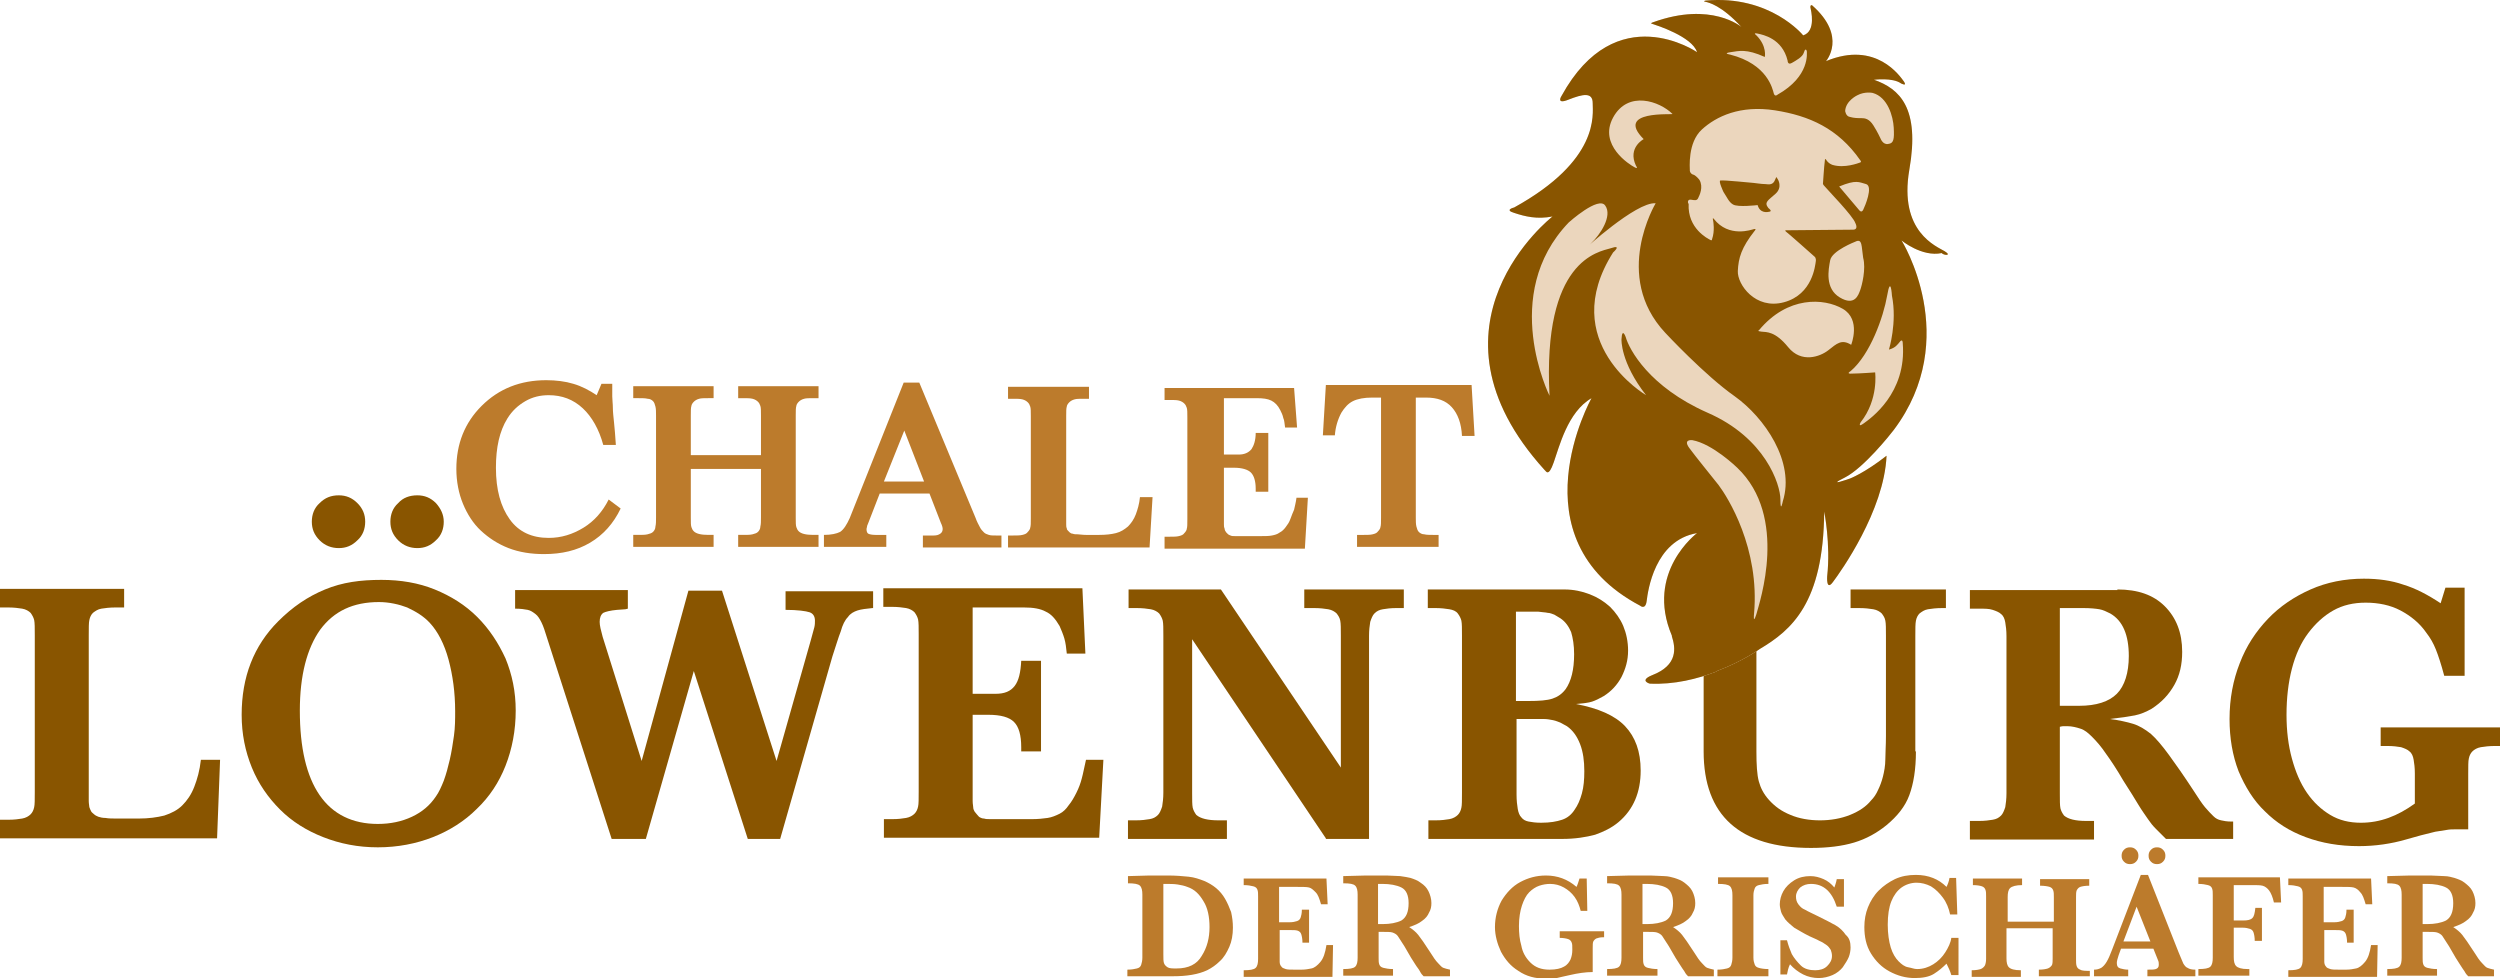 <svg xmlns="http://www.w3.org/2000/svg" xmlns:xlink="http://www.w3.org/1999/xlink" id="Ebene_1" x="0px" y="0px" width="416.9px" height="163.1px" viewBox="0 0 416.9 163.1" style="enable-background:new 0 0 416.9 163.1;" xml:space="preserve"> <style type="text/css"> .st0{fill:#BC7B2C;} .st1{fill:#895500;} .st2{fill:#EBD6BD;} </style> <g> <path class="st0" d="M205.6,154.7c0,1.2-0.2,2.3-0.6,3.2s-0.9,1.8-1.6,2.4c-0.6,0.6-1.3,1.1-2.1,1.5c-1.5,0.7-3.4,1-5.7,1h-7.6 v-1.1c0.7,0,1.2-0.1,1.6-0.2c0.4-0.1,0.6-0.3,0.7-0.6c0.1-0.3,0.2-0.7,0.2-1.2v-10.5c0-0.7-0.1-1.2-0.4-1.5c-0.3-0.3-1-0.4-2-0.4 v-1.2l3.6-0.1c0.1,0,0.6,0,1.5,0c0.9,0,1.4,0,1.5,0c1.4,0,2.5,0.1,3.5,0.2c1,0.1,1.8,0.4,2.6,0.7c0.7,0.3,1.4,0.7,2,1.2 c0.6,0.5,1.1,1.1,1.5,1.8s0.7,1.4,1,2.2C205.5,153,205.6,153.8,205.6,154.7z M201.7,154.6c0-1.7-0.3-3.2-1-4.3 c-0.7-1.2-1.5-2-2.7-2.4c-0.5-0.2-1-0.3-1.6-0.4c-0.6-0.1-1.3-0.1-2.4-0.1v11.7c0,0.7,0,1.2,0.1,1.5c0.1,0.3,0.3,0.5,0.6,0.7 c0.3,0.2,0.8,0.2,1.5,0.2c2,0,3.4-0.7,4.2-2.1C201.3,158,201.7,156.4,201.7,154.6z"></path> <path class="st0" d="M222.3,157.4l-0.1,5.5h-14.8v-1.1c1,0,1.7-0.1,2-0.4c0.3-0.3,0.4-0.8,0.4-1.5v-10.4c0-0.5,0-0.8-0.1-1.1 c-0.1-0.3-0.3-0.5-0.7-0.6s-0.9-0.2-1.6-0.2v-1.1h13.8l0.2,4.3h-1.1c-0.3-1-0.5-1.6-0.9-2s-0.7-0.7-1.1-0.8c-0.4-0.1-1-0.1-1.9-0.1 h-3.1v5.9h1.7c0.6,0,1-0.1,1.3-0.2c0.3-0.1,0.5-0.3,0.6-0.6c0.1-0.3,0.2-0.7,0.2-1.3h1.2v5.5h-1.1c0-0.6-0.1-1.1-0.2-1.4 s-0.3-0.5-0.6-0.6c-0.3-0.1-0.7-0.1-1.3-0.1h-1.7v3.9c0,0.7,0,1.1,0,1.4s0.1,0.6,0.3,0.8c0.1,0.2,0.4,0.3,0.7,0.4 c0.3,0.1,0.8,0.1,1.4,0.1h1.3c0.6,0,1.1-0.1,1.6-0.2c0.5-0.1,1-0.5,1.5-1.1c0.5-0.6,0.8-1.5,1-2.8H222.3z"></path> <path class="st0" d="M241.8,162.8h-4.4c-0.2-0.2-0.4-0.4-0.6-0.8s-0.5-0.7-0.8-1.2c-0.3-0.5-0.5-0.8-0.7-1.1l-1.1-1.9 c-0.5-0.8-0.9-1.4-1.1-1.7s-0.6-0.5-0.9-0.6s-0.9-0.1-1.7-0.1h-0.6v4.3c0,0.5,0,0.8,0.1,1.1c0.1,0.3,0.3,0.5,0.7,0.6 c0.4,0.1,0.9,0.2,1.6,0.2v1.1h-8.3v-1.1c1,0,1.7-0.1,2-0.4c0.3-0.3,0.4-0.8,0.4-1.5v-10.5c0-0.7-0.1-1.2-0.4-1.5 c-0.3-0.3-0.9-0.4-2-0.4v-1.2l3.8-0.1c0.3,0,0.6,0,1,0c0.4,0,0.7,0,1.1,0c0.3,0,0.7,0,1.3,0c0.8,0,1.6,0.1,2.3,0.1 c0.7,0.1,1.3,0.2,1.7,0.3c0.6,0.2,1.2,0.4,1.7,0.8c0.6,0.4,1,0.8,1.3,1.4s0.5,1.3,0.5,2c0,0.6-0.1,1.1-0.4,1.6 c-0.2,0.5-0.6,1-1.2,1.4c-0.5,0.4-1.2,0.7-2.1,1c0.6,0.4,1.1,0.8,1.5,1.3c0.4,0.5,1.1,1.5,2,2.9c0.5,0.8,0.9,1.4,1.3,1.8 s0.6,0.7,0.9,0.8c0.3,0.1,0.6,0.2,1.1,0.3V162.8z M234.9,150.6c0-1.3-0.4-2.2-1.2-2.6c-0.8-0.4-1.9-0.6-3.2-0.6c-0.2,0-0.3,0-0.4,0 c-0.1,0-0.2,0-0.3,0v6.7h0.8c1.2,0,2.3-0.2,3.1-0.6C234.5,153,234.9,152.1,234.9,150.6z"></path> <path class="st0" d="M267.3,156.3c-0.5,0-0.8,0.1-1.1,0.2c-0.2,0.1-0.4,0.3-0.5,0.5c-0.1,0.2-0.1,0.6-0.1,1.2v3.9 c-1.2,0-2.5,0.2-3.8,0.5c-1,0.2-1.7,0.4-2.2,0.5c-0.5,0.1-1.1,0.1-1.8,0.1c-1.8,0-3.3-0.4-4.6-1.3c-1.3-0.8-2.2-1.9-2.9-3.2 c-0.6-1.3-1-2.7-1-4.1c0-1.6,0.4-3.1,1.1-4.4c0.8-1.3,1.8-2.4,3.1-3.1s2.7-1.1,4.3-1.1c1.9,0,3.6,0.6,5.1,1.9 c0.2-0.4,0.3-0.8,0.5-1.4h1.2l0.1,5.4h-1.1c-0.2-0.8-0.5-1.6-1-2.3c-0.5-0.7-1.1-1.2-1.8-1.6c-0.7-0.4-1.5-0.6-2.3-0.6 c-0.6,0-1.2,0.1-1.8,0.3c-0.6,0.2-1.2,0.6-1.7,1.1c-0.5,0.5-0.9,1.3-1.2,2.2c-0.3,0.9-0.5,2.1-0.5,3.4c0,1.2,0.1,2.3,0.4,3.3 c0.2,1.1,0.7,2,1.5,2.8c0.8,0.8,1.8,1.2,3.2,1.2c1.1,0,1.9-0.2,2.4-0.5c0.6-0.3,0.9-0.8,1.1-1.2c0.2-0.5,0.3-1,0.3-1.6 c0-0.6,0-1-0.1-1.2c-0.1-0.3-0.3-0.5-0.6-0.6s-0.8-0.2-1.4-0.2v-1.1h7.4V156.3z"></path> <path class="st0" d="M285.9,162.8h-4.4c-0.2-0.2-0.4-0.4-0.6-0.8c-0.2-0.3-0.5-0.7-0.8-1.2c-0.3-0.5-0.5-0.8-0.7-1.1l-1.1-1.9 c-0.5-0.8-0.9-1.4-1.1-1.7s-0.6-0.5-0.9-0.6c-0.3-0.1-0.9-0.1-1.7-0.1h-0.6v4.3c0,0.5,0,0.8,0.1,1.1c0.1,0.3,0.3,0.5,0.7,0.6 c0.4,0.1,0.9,0.2,1.6,0.2v1.1H268v-1.1c1,0,1.7-0.1,2-0.4c0.3-0.3,0.4-0.8,0.4-1.5v-10.5c0-0.7-0.1-1.2-0.4-1.5 c-0.3-0.3-0.9-0.4-2-0.4v-1.2l3.8-0.1c0.3,0,0.6,0,1,0c0.4,0,0.7,0,1.1,0c0.3,0,0.7,0,1.3,0c0.8,0,1.6,0.1,2.3,0.1s1.3,0.2,1.7,0.3 c0.6,0.2,1.2,0.4,1.7,0.8s1,0.8,1.3,1.4s0.5,1.3,0.5,2c0,0.6-0.1,1.1-0.4,1.6c-0.2,0.5-0.6,1-1.2,1.4c-0.5,0.4-1.2,0.7-2.1,1 c0.6,0.4,1.1,0.8,1.5,1.3c0.4,0.5,1.1,1.5,2,2.9c0.5,0.8,0.9,1.4,1.3,1.8s0.6,0.7,0.9,0.8c0.3,0.1,0.6,0.2,1.1,0.3V162.8z M279,150.6c0-1.3-0.4-2.2-1.2-2.6c-0.8-0.4-1.9-0.6-3.2-0.6c-0.2,0-0.3,0-0.4,0c-0.1,0-0.2,0-0.3,0v6.7h0.8c1.2,0,2.3-0.2,3.1-0.6 C278.6,153,279,152.1,279,150.6z"></path> <path class="st0" d="M294.8,162.8h-8.4v-1.1c0.7,0,1.2-0.1,1.6-0.2s0.6-0.3,0.7-0.6c0.1-0.3,0.2-0.7,0.2-1.2v-10.4 c0-0.7-0.1-1.2-0.4-1.5c-0.3-0.3-1-0.4-2-0.4v-1.1h8.4v1.1c-0.7,0-1.2,0.1-1.6,0.2c-0.4,0.1-0.6,0.3-0.7,0.6s-0.2,0.6-0.2,1.1v10.4 c0,0.5,0.1,0.8,0.2,1.1c0.1,0.3,0.3,0.5,0.7,0.6c0.3,0.1,0.9,0.2,1.6,0.2V162.8z"></path> <path class="st0" d="M308.6,158c0,0.5-0.1,1.1-0.3,1.6s-0.6,1.1-1,1.7c-0.4,0.5-1,1-1.7,1.3c-0.7,0.3-1.5,0.5-2.3,0.5 c-0.9,0-1.8-0.2-2.6-0.6s-1.6-1-2.2-1.7c-0.3,0.6-0.4,1.2-0.5,1.7h-1.1v-5.7h1.1c0.2,0.8,0.5,1.6,0.8,2.3c0.4,0.7,0.9,1.3,1.5,1.9 s1.5,0.8,2.4,0.8c0.8,0,1.5-0.2,2-0.7c0.5-0.5,0.8-1,0.8-1.7c0-0.4-0.1-0.7-0.2-1c-0.2-0.3-0.4-0.6-0.7-0.8 c-0.3-0.2-0.7-0.5-1.2-0.7c-0.5-0.3-1.1-0.5-1.7-0.8c-1-0.5-1.8-1-2.5-1.4c-0.6-0.5-1.1-0.9-1.5-1.4c-0.3-0.5-0.6-0.9-0.7-1.3 s-0.2-0.8-0.2-1.2c0-0.7,0.2-1.5,0.6-2.2c0.4-0.7,1-1.3,1.8-1.8c0.8-0.5,1.7-0.7,2.7-0.7c0.8,0,1.5,0.2,2.2,0.5 c0.7,0.3,1.3,0.8,1.8,1.4c0.1-0.3,0.3-0.8,0.4-1.4h1.2v4.6h-1.2c-0.8-2.5-2.2-3.8-4.3-3.8c-0.7,0-1.3,0.2-1.8,0.6 c-0.4,0.4-0.7,0.9-0.7,1.5c0,0.5,0.1,0.9,0.4,1.3c0.3,0.4,0.6,0.7,1.1,0.9c0.5,0.3,1.2,0.6,2.2,1.1c1.2,0.6,2.2,1.1,2.9,1.5 c0.7,0.4,1.3,1,1.7,1.6C308.4,156.4,308.6,157.1,308.6,158z"></path> <path class="st0" d="M326.6,162.6h-1.2c-0.2-0.7-0.5-1.3-0.8-1.9c-0.6,0.6-1.3,1.2-2.1,1.7c-0.8,0.5-1.9,0.7-3.2,0.7 c-1.5,0-2.9-0.4-4.2-1.1s-2.3-1.7-3.1-3c-0.8-1.3-1.1-2.8-1.1-4.4c0-1.2,0.2-2.3,0.6-3.3s1-2,1.8-2.8c0.8-0.8,1.7-1.4,2.7-1.9 c1.1-0.5,2.2-0.7,3.5-0.7c2.1,0,3.8,0.7,5.1,2c0.2-0.4,0.4-0.9,0.5-1.5h1.1l0.2,6.1h-1.2c-0.2-1-0.6-2-1.2-2.8 c-0.6-0.8-1.2-1.4-2-1.9c-0.8-0.4-1.6-0.6-2.4-0.6c-0.9,0-1.8,0.3-2.5,0.8c-0.7,0.5-1.3,1.3-1.7,2.3c-0.4,1-0.6,2.3-0.6,3.9 c0,1.5,0.2,2.8,0.5,3.8s0.8,1.8,1.3,2.3c0.5,0.5,1,0.9,1.6,1s1,0.3,1.5,0.3c1,0,1.9-0.3,2.7-0.8s1.5-1.2,2-2c0.5-0.8,0.9-1.6,1-2.4 h1.2V162.6z"></path> <path class="st0" d="M348.2,162.8h-8.2v-1.1c0.7,0,1.2-0.1,1.5-0.2c0.3-0.1,0.6-0.4,0.7-0.6c0.1-0.3,0.1-0.6,0.1-1.1v-5h-7.7v5 c0,0.7,0.1,1.2,0.4,1.5c0.3,0.3,0.9,0.5,2,0.5v1.1h-8.2v-1.1c0.7,0,1.2-0.1,1.5-0.2c0.3-0.1,0.6-0.4,0.7-0.6s0.2-0.6,0.2-1.1v-10.4 c0-0.5,0-0.8-0.1-1.1c-0.1-0.3-0.3-0.5-0.6-0.6s-0.8-0.2-1.5-0.2v-1.1h8.2v1.1c-1,0-1.7,0.2-2,0.5s-0.4,0.8-0.4,1.5v4.1h7.7v-4.1 c0-0.5,0-0.8-0.1-1.1c-0.1-0.3-0.3-0.5-0.6-0.6s-0.9-0.2-1.6-0.2v-1.1h8.2v1.1c-0.7,0-1.2,0.1-1.5,0.2s-0.5,0.4-0.6,0.6 c-0.1,0.3-0.1,0.6-0.1,1.1v10.4c0,0.4,0,0.8,0.1,1.1c0.1,0.3,0.3,0.5,0.6,0.6c0.3,0.2,0.9,0.2,1.6,0.2V162.8z"></path> <path class="st0" d="M365.9,162.8h-7.8v-1.1c0.7,0,1.1,0,1.4-0.1c0.3-0.1,0.5-0.3,0.5-0.7c0-0.2,0-0.5-0.1-0.7l-0.8-2h-5.4 l-0.4,1.1c-0.2,0.6-0.3,1-0.3,1.3c0,0.5,0.2,0.8,0.6,0.9c0.4,0.1,0.8,0.2,1.3,0.2v1.1h-5.7v-1.1c0.5,0,0.8-0.1,1.2-0.3 c0.3-0.2,0.6-0.5,0.9-1s0.6-1.2,0.9-2l4.8-12.5h1.2l5.1,12.9c0.4,0.9,0.6,1.5,0.8,1.9c0.2,0.3,0.4,0.6,0.7,0.7 c0.3,0.2,0.7,0.3,1.3,0.3V162.8z M356.6,142.7c0,0.4-0.1,0.7-0.4,1c-0.3,0.3-0.6,0.4-1,0.4c-0.4,0-0.7-0.1-1-0.4 c-0.3-0.3-0.4-0.6-0.4-1c0-0.4,0.1-0.7,0.4-1c0.3-0.3,0.6-0.4,1-0.4s0.7,0.1,1,0.4C356.5,142,356.6,142.3,356.6,142.7z M358.6,157 l-2.3-5.8l-2.2,5.8H358.6z M361.1,142.7c0,0.4-0.1,0.7-0.4,1s-0.6,0.4-1,0.4c-0.4,0-0.7-0.1-1-0.4c-0.3-0.3-0.4-0.6-0.4-1 c0-0.4,0.1-0.7,0.4-1s0.6-0.4,1-0.4c0.4,0,0.7,0.1,1,0.4C361,142,361.1,142.3,361.1,142.7z"></path> <path class="st0" d="M380.4,150.5h-1.2c-0.2-0.9-0.5-1.6-0.8-2s-0.7-0.7-1.1-0.8c-0.4-0.1-1-0.1-1.8-0.1h-3v5.9h1.6 c0.7,0,1.2-0.1,1.5-0.4c0.3-0.3,0.4-0.8,0.5-1.7h1.1v5.5h-1.2c0-0.6-0.1-1.1-0.2-1.4c-0.1-0.3-0.3-0.5-0.6-0.6 c-0.3-0.1-0.7-0.2-1.2-0.2h-1.5v4.9c0,0.7,0.1,1.2,0.4,1.5c0.3,0.3,0.9,0.5,1.9,0.5h0.3v1.1h-8.5v-1.1c1,0,1.7-0.1,2-0.4 c0.3-0.3,0.4-0.8,0.4-1.5v-10.4c0-0.5,0-0.8-0.1-1.1c-0.1-0.3-0.3-0.5-0.7-0.6s-0.9-0.2-1.6-0.2v-1.1h13.6L380.4,150.5z"></path> <path class="st0" d="M396.5,157.4l-0.1,5.5h-14.8v-1.1c1,0,1.7-0.1,2-0.4c0.3-0.3,0.4-0.8,0.4-1.5v-10.4c0-0.5,0-0.8-0.1-1.1 c-0.1-0.3-0.3-0.5-0.7-0.6s-0.9-0.2-1.6-0.2v-1.1h13.8l0.2,4.3h-1.1c-0.3-1-0.5-1.6-0.9-2c-0.3-0.4-0.7-0.7-1.1-0.8 c-0.4-0.1-1-0.1-1.9-0.1h-3.1v5.9h1.7c0.6,0,1-0.1,1.3-0.2c0.3-0.1,0.5-0.3,0.6-0.6c0.1-0.3,0.2-0.7,0.2-1.3h1.2v5.5h-1.1 c0-0.6-0.1-1.1-0.2-1.4c-0.1-0.3-0.3-0.5-0.6-0.6c-0.3-0.1-0.7-0.1-1.3-0.1h-1.7v3.9c0,0.7,0,1.1,0,1.4s0.1,0.6,0.3,0.8 c0.1,0.2,0.4,0.3,0.7,0.4s0.8,0.1,1.4,0.1h1.3c0.6,0,1.1-0.1,1.6-0.2c0.5-0.1,1-0.5,1.5-1.1c0.5-0.6,0.8-1.5,1-2.8H396.5z"></path> <path class="st0" d="M416,162.8h-4.4c-0.2-0.2-0.4-0.4-0.6-0.8c-0.2-0.3-0.5-0.7-0.8-1.2c-0.3-0.5-0.5-0.8-0.7-1.1l-1.1-1.9 c-0.5-0.8-0.9-1.4-1.1-1.7s-0.6-0.5-0.9-0.6c-0.3-0.1-0.9-0.1-1.7-0.1H404v4.3c0,0.5,0,0.8,0.1,1.1c0.1,0.3,0.3,0.5,0.7,0.6 c0.4,0.1,0.9,0.2,1.6,0.2v1.1h-8.3v-1.1c1,0,1.7-0.1,2-0.4c0.3-0.3,0.4-0.8,0.4-1.5v-10.5c0-0.7-0.1-1.2-0.4-1.5 c-0.3-0.3-0.9-0.4-2-0.4v-1.2l3.8-0.1c0.3,0,0.6,0,1,0c0.4,0,0.7,0,1.1,0c0.3,0,0.7,0,1.3,0c0.8,0,1.6,0.1,2.3,0.1s1.3,0.2,1.7,0.3 c0.6,0.2,1.2,0.4,1.7,0.8s1,0.8,1.3,1.4s0.5,1.3,0.5,2c0,0.6-0.1,1.1-0.4,1.6c-0.2,0.5-0.6,1-1.2,1.4c-0.5,0.4-1.2,0.7-2.1,1 c0.6,0.4,1.1,0.8,1.5,1.3c0.4,0.5,1.1,1.5,2,2.9c0.5,0.8,0.9,1.4,1.3,1.8s0.6,0.7,0.9,0.8c0.3,0.1,0.6,0.2,1.1,0.3V162.8z M409.1,150.6c0-1.3-0.4-2.2-1.2-2.6c-0.8-0.4-1.9-0.6-3.2-0.6c-0.2,0-0.3,0-0.4,0c-0.1,0-0.2,0-0.3,0v6.7h0.8 c1.2,0,2.3-0.2,3.1-0.6C408.7,153,409.1,152.1,409.1,150.6z"></path> </g> <g> <path class="st0" d="M102.1,64c0,0.8,0,1.5,0,2.1c0,0.6,0.1,1.2,0.1,1.9c0,0.7,0.1,1.5,0.2,2.5c0.1,0.9,0.2,2.2,0.3,3.7l-2.1,0 c-0.7-2.6-1.9-4.7-3.4-6.1c-1.6-1.5-3.5-2.2-5.7-2.2c-1.4,0-2.7,0.3-3.9,1c-1.2,0.7-2.2,1.6-3,2.9c-1.3,2.1-1.9,4.8-1.9,8.2 c0,3.7,0.8,6.5,2.3,8.6c1.5,2.1,3.7,3.1,6.5,3.1c2.1,0,4-0.6,5.8-1.7c1.8-1.1,3.2-2.7,4.2-4.7l2,1.5c-1.2,2.5-2.9,4.4-5.1,5.7 c-2.2,1.3-4.7,1.9-7.7,1.9c-2.1,0-4.1-0.3-5.9-1c-1.8-0.7-3.3-1.7-4.6-2.9s-2.3-2.8-3-4.5s-1.1-3.7-1.1-5.8c0-4.2,1.4-7.7,4.2-10.5 c2.9-2.9,6.5-4.3,10.8-4.3c1.6,0,3.2,0.2,4.5,0.6c1.4,0.4,2.7,1.1,3.9,1.9l0.8-1.9L102.1,64z"></path> <path class="st0" d="M126.9,75.9l0-6.6c0-0.8,0-1.3-0.1-1.6c-0.1-0.3-0.2-0.5-0.4-0.7c-0.2-0.2-0.5-0.4-0.9-0.5 c-0.4-0.1-0.9-0.1-1.5-0.1l-0.9,0l0-2l13.4,0l0,2l-0.9,0c-0.6,0-1.2,0-1.5,0.1c-0.4,0.1-0.7,0.3-0.9,0.5c-0.2,0.2-0.4,0.5-0.4,0.7 c-0.1,0.3-0.1,0.8-0.1,1.6l0,17c0,0.8,0,1.3,0.1,1.6c0.1,0.3,0.2,0.5,0.4,0.7c0.4,0.4,1.2,0.6,2.4,0.6l0.9,0l0,2l-13.4,0l0-2l0.9,0 c0.6,0,1.1,0,1.5-0.1c0.4-0.1,0.7-0.2,0.9-0.4c0.2-0.2,0.4-0.5,0.4-0.9c0.1-0.4,0.1-0.9,0.1-1.5l0-8.1l-11.7,0l0,8.1 c0,0.8,0,1.3,0.1,1.6c0.1,0.3,0.2,0.5,0.4,0.7c0.4,0.4,1.2,0.6,2.4,0.6l0.9,0l0,2l-13.4,0l0-2l0.9,0c0.6,0,1.1,0,1.5-0.1 c0.4-0.1,0.7-0.2,0.9-0.4c0.2-0.2,0.4-0.5,0.4-0.9c0.1-0.4,0.1-0.9,0.1-1.5l0-17c0-0.6,0-1.1-0.1-1.5c-0.1-0.4-0.2-0.7-0.4-0.9 c-0.2-0.2-0.5-0.4-0.9-0.4c-0.4-0.1-0.9-0.1-1.5-0.1l-0.9,0l0-2l13.4,0l0,2l-0.9,0c-0.6,0-1.2,0-1.5,0.1c-0.4,0.1-0.7,0.3-0.9,0.5 s-0.4,0.5-0.4,0.7c-0.1,0.3-0.1,0.8-0.1,1.6l0,6.6L126.9,75.9z"></path> <path class="st0" d="M162.7,86.4c0.2,0.6,0.5,1.1,0.7,1.5c0.2,0.4,0.4,0.6,0.7,0.9c0.2,0.2,0.5,0.3,0.8,0.4 c0.3,0.1,0.7,0.1,1.2,0.1l0.9,0l0,2l-13.1,0l0-2l1.8,0c0.5,0,0.8-0.1,1.1-0.3c0.3-0.2,0.4-0.5,0.4-0.8c0-0.2-0.1-0.6-0.3-1 l-1.9-4.9l-8.3,0l-1.9,4.9c-0.1,0.2-0.1,0.3-0.2,0.5c0,0.2-0.1,0.4-0.1,0.5c0,0.4,0.1,0.7,0.3,0.8c0.2,0.1,0.6,0.2,1.2,0.2l1.8,0 l0,2l-10.4,0l0-2c1.2,0,2.1-0.2,2.7-0.5c0.6-0.4,1.1-1.2,1.6-2.3l9-22.6l2.6,0L162.7,86.4z M150.8,71.8l-3.4,8.5l6.7,0L150.8,71.8z "></path> <path class="st0" d="M191.7,91.3l-23.6,0l0-2l0.9,0c0.6,0,1.1,0,1.5-0.1c0.4-0.1,0.7-0.2,0.9-0.5c0.2-0.2,0.4-0.5,0.4-0.7 c0.1-0.3,0.1-0.8,0.1-1.6l0-17c0-0.8,0-1.3-0.1-1.6c-0.1-0.3-0.2-0.5-0.4-0.7c-0.2-0.2-0.5-0.4-0.9-0.5c-0.4-0.1-0.9-0.1-1.5-0.1 l-0.9,0l0-2l13.5,0l0,2l-0.9,0c-0.6,0-1.2,0-1.5,0.1c-0.4,0.1-0.7,0.3-0.9,0.5c-0.2,0.2-0.4,0.5-0.4,0.7c-0.1,0.3-0.1,0.8-0.1,1.6 l0,16.9c0,0.5,0,0.8,0,1.1c0,0.3,0,0.5,0.1,0.7c0,0.2,0.1,0.3,0.2,0.4c0.1,0.1,0.2,0.2,0.3,0.3c0.1,0.1,0.3,0.2,0.5,0.2 c0.2,0.1,0.5,0.1,0.8,0.1c0.3,0,0.8,0.1,1.4,0.1c0.6,0,1.3,0,2.2,0c1.1,0,2-0.1,2.8-0.3c0.8-0.2,1.4-0.6,2-1.1c0.5-0.5,1-1.2,1.3-2 c0.3-0.8,0.6-1.8,0.7-2.9l2.1,0L191.7,91.3z"></path> <path class="st0" d="M216.3,71.3l-2,0c-0.1-0.6-0.1-1.2-0.3-1.6c-0.1-0.5-0.3-0.9-0.5-1.3c-0.4-0.8-0.9-1.3-1.5-1.6 c-0.6-0.3-1.4-0.4-2.4-0.4l-5.5,0l0,9.4l2.5,0c0.9,0,1.6-0.3,2.1-0.9c0.4-0.6,0.7-1.5,0.7-2.7l2.1,0l0,9.8l-2.1,0v-0.5 c0-1.3-0.3-2.2-0.8-2.7c-0.5-0.5-1.5-0.8-2.8-0.8l-1.7,0l0,8.1c0,0.5,0,1,0,1.3c0,0.3,0,0.5,0.1,0.7c0,0.2,0.1,0.3,0.1,0.4 c0.1,0.1,0.1,0.2,0.2,0.3c0.1,0.1,0.2,0.2,0.3,0.3c0.1,0.1,0.2,0.1,0.4,0.2s0.4,0.1,0.7,0.1c0.3,0,0.7,0,1.3,0l3.2,0 c0.6,0,1.2,0,1.7-0.1c0.5-0.1,0.9-0.2,1.3-0.5c0.4-0.2,0.7-0.5,1-0.9c0.3-0.4,0.6-0.8,0.8-1.4c0.2-0.5,0.4-1.1,0.6-1.5 c0.1-0.5,0.3-1.2,0.4-2l1.9,0l-0.5,8.5l-23.4,0l0-2l0.9,0c0.6,0,1.1,0,1.5-0.1c0.4-0.1,0.7-0.2,0.9-0.5c0.2-0.2,0.4-0.5,0.4-0.7 c0.1-0.3,0.1-0.8,0.1-1.6l0-17c0-0.8,0-1.3-0.1-1.6c-0.1-0.3-0.2-0.5-0.4-0.7c-0.2-0.2-0.5-0.4-0.9-0.5c-0.4-0.1-0.9-0.1-1.5-0.1 l-0.9,0l0-2l21.6,0L216.3,71.3z"></path> <path class="st0" d="M245.9,72.7l-2.1,0c-0.1-2.1-0.7-3.7-1.7-4.8c-1-1.1-2.4-1.6-4.3-1.6l-1.7,0l0,20c0,0.6,0,1.1,0.1,1.5 c0.1,0.4,0.2,0.7,0.4,0.9c0.2,0.2,0.5,0.4,0.9,0.4c0.4,0.1,0.9,0.1,1.5,0.1l0.9,0l0,2l-13.6,0l0-2l1.1,0c0.6,0,1.1,0,1.5-0.1 c0.4-0.1,0.7-0.2,0.9-0.5c0.2-0.2,0.4-0.5,0.4-0.7c0.1-0.3,0.1-0.8,0.1-1.6l0-20l-1.5,0c-1.3,0-2.4,0.2-3.2,0.6 c-0.8,0.4-1.4,1.1-1.9,1.9c-0.6,1.1-1,2.4-1.1,3.8l-2,0l0.5-8.4l24.3,0L245.9,72.7z"></path> </g> <g> <g> <path class="st1" d="M56.5,82.6c1.2,0,2.2,0.4,3.1,1.3c0.9,0.9,1.3,1.9,1.3,3.1c0,1.2-0.4,2.3-1.3,3.1c-0.9,0.9-1.9,1.3-3.1,1.3 c-1.2,0-2.3-0.4-3.2-1.3C52.4,89.2,52,88.2,52,87c0-1.2,0.4-2.3,1.3-3.1C54.2,83,55.2,82.6,56.5,82.6z"></path> <path class="st1" d="M69.6,82.6c1.2,0,2.2,0.4,3.1,1.3c0.8,0.9,1.3,1.9,1.3,3.1c0,1.2-0.4,2.3-1.3,3.1c-0.9,0.9-1.9,1.3-3.1,1.3 c-1.2,0-2.3-0.4-3.2-1.3c-0.9-0.9-1.3-1.9-1.3-3.1c0-1.2,0.4-2.3,1.3-3.1C67.2,83,68.3,82.6,69.6,82.6z"></path> </g> <g> <path class="st1" d="M36.2,139.8H0v-3.1h1.4c1,0,1.7-0.1,2.3-0.2c0.6-0.1,1.1-0.4,1.4-0.7c0.3-0.3,0.5-0.7,0.6-1.2 c0.1-0.4,0.1-1.3,0.1-2.5v-26.2c0-1.2,0-2-0.1-2.5c-0.1-0.4-0.3-0.8-0.6-1.2c-0.3-0.3-0.8-0.6-1.4-0.7c-0.6-0.1-1.4-0.2-2.4-0.2H0 v-3.1h20.7v3.1h-1.4c-1,0-1.8,0.1-2.4,0.2c-0.6,0.1-1,0.4-1.4,0.7c-0.3,0.3-0.5,0.7-0.6,1.2c-0.1,0.4-0.1,1.3-0.1,2.5v26 c0,0.7,0,1.3,0,1.7c0,0.4,0.1,0.8,0.1,1c0.1,0.3,0.2,0.5,0.3,0.7c0.1,0.2,0.3,0.3,0.5,0.5c0.2,0.2,0.5,0.3,0.7,0.4 c0.3,0.1,0.7,0.2,1.2,0.2c0.5,0.1,1.2,0.1,2.1,0.1c0.9,0,2,0,3.4,0c1.7,0,3.1-0.2,4.3-0.5c1.2-0.4,2.2-0.9,3-1.7 c0.8-0.8,1.5-1.8,2-3.1s0.9-2.7,1.1-4.5h3.2L36.2,139.8z"></path> <path class="st1" d="M63.6,96.7c3.2,0,6.2,0.5,8.9,1.6c2.7,1.1,5.1,2.6,7.1,4.6c2,2,3.5,4.3,4.7,6.9c1.1,2.7,1.7,5.5,1.7,8.7 c0,3.3-0.6,6.4-1.7,9.2c-1.1,2.8-2.7,5.2-4.8,7.2c-2,2-4.5,3.6-7.3,4.7c-2.8,1.1-5.9,1.7-9.2,1.7c-3.3,0-6.3-0.6-9.1-1.7 c-2.8-1.1-5.2-2.6-7.2-4.6c-2-2-3.6-4.3-4.7-7c-1.1-2.7-1.7-5.6-1.7-8.8c0-6.3,2-11.5,6.1-15.6c2.4-2.4,4.9-4.1,7.8-5.3 S60.1,96.7,63.6,96.7z M63.2,100.4c-4.3,0-7.5,1.5-9.8,4.6c-2.2,3.1-3.4,7.6-3.4,13.5c0,6.2,1.1,10.9,3.3,14.1 c2.2,3.2,5.5,4.8,9.7,4.8c2.1,0,4-0.4,5.7-1.2c1.7-0.8,3-1.9,4-3.4c0.5-0.7,0.9-1.6,1.3-2.6c0.4-1.1,0.7-2.2,1-3.5 c0.3-1.3,0.5-2.6,0.7-4c0.2-1.4,0.2-2.8,0.2-4.1c0-3.1-0.4-6-1.1-8.6c-0.7-2.6-1.8-4.7-3.1-6.1c-1-1.1-2.3-1.9-3.8-2.6 C66.6,100.8,64.9,100.4,63.2,100.4z"></path> <path class="st1" d="M145.5,101.4c-1,0.1-1.9,0.2-2.5,0.4c-0.6,0.2-1.2,0.5-1.6,1.1c-0.5,0.5-0.9,1.3-1.2,2.4 c-0.4,1-0.8,2.4-1.4,4.2l-8.7,30.4h-5.4l-9-28l-8,28h-5.7l-10.8-33.6c-0.3-1-0.6-1.9-0.9-2.5c-0.3-0.6-0.6-1.1-1-1.4 s-0.8-0.6-1.3-0.7c-0.5-0.1-1.2-0.2-2.1-0.2v-3.1h18.8v3.1l-0.4,0.1l-1.4,0.1c-1.1,0.1-1.9,0.3-2.3,0.5c-0.4,0.3-0.6,0.8-0.6,1.5 c0,0.6,0.2,1.4,0.5,2.5l6.5,20.7l7.8-28.4h5.6l9.1,28.4l5.7-20.1c0.3-1.1,0.5-1.8,0.6-2.2c0.1-0.4,0.1-0.8,0.1-1.1 c0-0.7-0.3-1.2-0.9-1.4c-0.6-0.2-2-0.4-4-0.4v-3.1h14.6V101.4z"></path> <path class="st1" d="M181,109h-3.1c-0.1-1-0.2-1.8-0.4-2.5c-0.2-0.7-0.5-1.4-0.8-2.1c-0.7-1.2-1.4-2-2.3-2.4 c-0.9-0.5-2.1-0.7-3.7-0.7h-8.5v14.4h3.8c1.5,0,2.5-0.4,3.2-1.3c0.7-0.9,1-2.3,1.1-4.2h3.3v15.1h-3.3v-0.7c0-2-0.4-3.4-1.2-4.2 c-0.8-0.8-2.2-1.2-4.3-1.2h-2.6v12.5c0,0.8,0,1.5,0,1.9c0,0.5,0.1,0.8,0.1,1.1c0,0.2,0.1,0.4,0.2,0.6c0.1,0.1,0.2,0.3,0.4,0.5 c0.2,0.2,0.3,0.4,0.5,0.5c0.2,0.1,0.4,0.2,0.7,0.2c0.3,0.1,0.6,0.1,1.1,0.1c0.5,0,1.1,0,2,0h4.9c1,0,1.9-0.1,2.6-0.2 s1.4-0.4,2-0.7c0.6-0.3,1.1-0.8,1.5-1.4c0.5-0.6,0.9-1.3,1.3-2.1c0.4-0.8,0.7-1.6,0.9-2.4c0.2-0.7,0.4-1.8,0.7-3.1h2.9l-0.7,13 h-35.9v-3.1h1.4c1,0,1.7-0.1,2.3-0.2c0.6-0.1,1.1-0.4,1.4-0.7c0.3-0.3,0.5-0.7,0.6-1.2c0.1-0.4,0.1-1.3,0.1-2.5v-26.2 c0-1.2,0-2-0.1-2.5c-0.1-0.4-0.3-0.8-0.6-1.2c-0.3-0.3-0.8-0.6-1.4-0.7c-0.6-0.1-1.4-0.2-2.4-0.2h-1.4v-3.1h33.2L181,109z"></path> <path class="st1" d="M221.1,139.8l-22.3-33.2v25.6c0,1.2,0,2,0.1,2.5c0.1,0.4,0.3,0.8,0.6,1.2c0.7,0.6,1.9,0.9,3.7,0.9h1.4v3.1 h-16.5v-3.1h1.3c1,0,1.7-0.1,2.3-0.2c0.6-0.1,1-0.3,1.4-0.7c0.3-0.3,0.5-0.8,0.7-1.4c0.1-0.6,0.2-1.4,0.2-2.3v-26.2 c0-1.2,0-2-0.1-2.5c-0.1-0.4-0.3-0.8-0.6-1.2c-0.3-0.3-0.8-0.6-1.4-0.7c-0.6-0.1-1.4-0.2-2.4-0.2h-1.3v-3.1h15.4l20,29.7v-22 c0-1.2,0-2-0.1-2.5s-0.3-0.8-0.6-1.2c-0.3-0.3-0.8-0.6-1.4-0.7c-0.6-0.1-1.4-0.2-2.4-0.2h-1.6v-3.1h16.6v3.1h-1.2 c-1,0-1.7,0.1-2.3,0.2c-0.6,0.1-1,0.3-1.4,0.7c-0.3,0.3-0.5,0.8-0.7,1.4c-0.1,0.6-0.2,1.4-0.2,2.3v33.9H221.1z"></path> <path class="st1" d="M260.9,98.3c1.5,0,2.9,0.3,4.2,0.8c1.3,0.5,2.4,1.2,3.4,2.1c0.9,0.9,1.7,2,2.2,3.2c0.5,1.2,0.8,2.6,0.8,4.1 c0,1.6-0.4,3-1.1,4.4c-0.7,1.3-1.7,2.4-3,3.2c-0.7,0.4-1.3,0.7-1.9,0.9c-0.6,0.2-1.5,0.3-2.7,0.4c3.7,0.7,6.5,1.9,8.2,3.7 c1.7,1.8,2.6,4.2,2.6,7.4c0,3.6-1.2,6.5-3.7,8.6c-1.2,1-2.5,1.6-3.9,2.1c-1.5,0.4-3.3,0.7-5.5,0.7h-22.3v-3.1h1.2 c1,0,1.7-0.1,2.3-0.2c0.6-0.1,1.1-0.4,1.4-0.7s0.5-0.7,0.6-1.2c0.1-0.4,0.1-1.3,0.1-2.5v-26.2c0-1.2,0-2-0.1-2.5 c-0.1-0.4-0.3-0.8-0.6-1.2s-0.8-0.6-1.4-0.7c-0.6-0.1-1.4-0.2-2.4-0.2h-1.2v-3.1H260.9z M252.9,116.9h1.9c1.9,0,3.2-0.1,4.1-0.4 c0.9-0.3,1.6-0.8,2.2-1.6c0.9-1.3,1.4-3.2,1.4-5.8c0-1.5-0.2-2.7-0.5-3.7c-0.4-0.9-0.9-1.7-1.8-2.3c-0.3-0.2-0.7-0.4-1-0.6 c-0.3-0.1-0.7-0.3-1.1-0.3c-0.4-0.1-1-0.1-1.6-0.2c-0.6,0-1.5,0-2.5,0h-1.2V116.9z M252.9,132.5c0,1,0.1,1.8,0.2,2.4 c0.1,0.6,0.3,1.1,0.6,1.4c0.3,0.4,0.7,0.6,1.2,0.7c0.5,0.1,1.2,0.2,2.1,0.2c1.5,0,2.6-0.2,3.5-0.5s1.6-0.9,2.1-1.7 c0.5-0.7,0.9-1.6,1.2-2.7c0.3-1.1,0.4-2.3,0.4-3.7c0-1.7-0.2-3.2-0.7-4.5s-1.2-2.3-2.2-3c-0.4-0.2-0.7-0.4-1.1-0.6 c-0.3-0.1-0.7-0.3-1.2-0.4s-1-0.2-1.6-0.2c-0.6,0-1.4,0-2.3,0h-2.2V132.5z"></path> <path class="st1" d="M319.5,125.3c0,3-0.4,5.4-1.1,7.3c-0.7,1.9-2,3.5-3.8,5c-1.6,1.3-3.4,2.3-5.4,2.9s-4.4,0.9-7.2,0.9 c-11.9,0-17.9-5.4-17.9-16.1v-19.4c0-1.2,0-2-0.1-2.5s-0.3-0.8-0.6-1.2c-0.3-0.3-0.8-0.6-1.4-0.7c-0.6-0.1-1.4-0.2-2.4-0.2H279 v-3.1h19.8v3.1h-1.3c-1,0-1.7,0.1-2.3,0.2c-0.6,0.1-1,0.3-1.4,0.7c-0.3,0.3-0.6,0.8-0.7,1.4c-0.1,0.6-0.2,1.4-0.2,2.3v19.4 c0,2.2,0.1,3.9,0.4,5c0.3,1.1,0.8,2.1,1.7,3.1c1,1.1,2.1,1.9,3.6,2.5c1.4,0.6,3.1,0.9,4.9,0.9c1.8,0,3.5-0.3,5-0.9 c1.5-0.6,2.7-1.4,3.5-2.4c0.5-0.5,0.9-1.1,1.2-1.8c0.3-0.6,0.6-1.4,0.8-2.2c0.2-0.8,0.4-1.8,0.4-2.9s0.1-2.3,0.1-3.8v-16.8 c0-1.2,0-2-0.1-2.5s-0.3-0.8-0.6-1.2c-0.3-0.3-0.8-0.6-1.4-0.7c-0.6-0.1-1.4-0.2-2.4-0.2h-1.4v-3.1h15.9v3.1h-0.6 c-1,0-1.8,0.1-2.4,0.2c-0.6,0.1-1,0.4-1.4,0.7c-0.3,0.3-0.5,0.7-0.6,1.2s-0.1,1.3-0.1,2.5V125.3z"></path> <path class="st1" d="M353.1,98.3c3.4,0,6,0.9,7.9,2.8s2.9,4.4,2.9,7.6c0,2.1-0.4,3.9-1.3,5.5c-0.9,1.6-2.1,2.9-3.8,4 c-0.9,0.5-1.8,0.9-2.8,1.1s-2.4,0.4-4.2,0.6c1.6,0.2,2.9,0.5,3.9,0.8c1,0.3,2,0.9,3,1.7c0.9,0.8,1.9,2,3,3.5 c1.1,1.5,2.5,3.5,4.2,6.1c0.7,1.1,1.3,2,1.8,2.6c0.5,0.6,1,1.1,1.4,1.5c0.4,0.4,0.8,0.6,1.3,0.7c0.4,0.1,1,0.2,1.6,0.2h0.4v2.9 h-11.2c-0.7-0.7-1.3-1.3-1.7-1.7c-0.5-0.5-0.9-1-1.3-1.6c-0.4-0.6-1-1.4-1.6-2.4c-0.6-1-1.4-2.3-2.5-4c-1.1-1.9-2.1-3.4-2.9-4.5 c-0.8-1.2-1.6-2.1-2.3-2.8c-0.7-0.7-1.3-1.2-2-1.4c-0.6-0.2-1.4-0.4-2.1-0.4c-0.2,0-0.4,0-0.6,0c-0.2,0-0.4,0-0.7,0.1v11.1 c0,1.2,0,2,0.1,2.5c0.1,0.4,0.3,0.8,0.6,1.2c0.7,0.6,1.9,0.9,3.7,0.9h1.3v3.1h-20.7v-3.1h1.5c1,0,1.7-0.1,2.3-0.2 c0.6-0.1,1-0.3,1.4-0.7c0.3-0.3,0.5-0.8,0.7-1.4c0.1-0.6,0.2-1.4,0.2-2.3v-26.2c0-1-0.1-1.7-0.2-2.3c-0.1-0.6-0.3-1.1-0.7-1.4 c-0.3-0.3-0.8-0.5-1.4-0.7s-1.3-0.2-2.3-0.2h-1.5v-3.1H353.1z M346.7,117.7c2.9,0,5-0.7,6.3-2c1.3-1.3,2-3.5,2-6.3 c0-3.5-1-5.9-3.1-7.1c-0.6-0.3-1.2-0.6-1.8-0.7c-0.6-0.1-1.5-0.2-2.7-0.2h-3.9v16.3H346.7z"></path> <path class="st1" d="M410.8,112.7h-3.2c-0.5-1.9-1-3.4-1.4-4.4c-0.4-1-0.9-1.9-1.6-2.8c-1.1-1.6-2.6-2.8-4.3-3.7 c-1.7-0.9-3.7-1.3-5.8-1.3c-2,0-3.8,0.4-5.4,1.3c-1.6,0.9-3,2.2-4.2,3.8s-2.1,3.6-2.7,5.9c-0.6,2.3-0.9,4.9-0.9,7.7 c0,2.7,0.3,5.1,0.9,7.3c0.6,2.2,1.4,4.1,2.5,5.7s2.4,2.8,3.9,3.7c1.5,0.9,3.2,1.3,5.1,1.3c3.2,0,6.1-1.1,9-3.2v-5 c0-1-0.1-1.7-0.2-2.3c-0.1-0.6-0.3-1.1-0.7-1.4c-0.3-0.3-0.8-0.5-1.4-0.7c-0.6-0.1-1.3-0.2-2.3-0.2H397v-3.1h19.9v3.1h-0.8 c-1,0-1.8,0.1-2.4,0.2s-1.1,0.4-1.4,0.7s-0.5,0.7-0.6,1.2c-0.1,0.4-0.1,1.3-0.1,2.5v9.3c-0.9,0-1.6,0-2.1,0c-0.5,0-1,0-1.5,0.1 l-1.9,0.3c-0.8,0.2-1.6,0.4-2.4,0.6c-0.8,0.2-1.7,0.5-2.5,0.7c-2.4,0.7-5.1,1.1-7.8,1.1c-3.3,0-6.2-0.5-8.9-1.5 c-2.7-1-4.9-2.4-6.8-4.3c-1.9-1.8-3.3-4.1-4.4-6.7c-1-2.6-1.5-5.5-1.5-8.7c0-3.4,0.6-6.5,1.7-9.3c1.1-2.9,2.7-5.3,4.7-7.4 c2-2.1,4.4-3.7,7.1-4.9s5.7-1.8,8.9-1.8c2.4,0,4.6,0.3,6.6,1c2,0.6,4.1,1.7,6.2,3.1l0.8-2.6h3.2V112.7z"></path> </g> </g> <g> <path class="st2" d="M324.3,41.9c-1.3-0.8-7.7-3.2-5.9-13.6c1.8-10.3-1.6-13.5-5.9-15c0,0,3.1-0.4,4.5,0.6c0,0,1.1,0.6,0.5-0.3 c-0.6-0.8-4.6-6.9-13-3.4c0,0,3.6-4.1-2.3-9.3c0,0-0.3-0.2-0.3,0.3c0.1,0.5,1,4-1.2,4.7c0,0-5.5-6.8-16.3-5.8c0,0-0.5,0.1,0,0.2 s2.7,0.6,6,4.2c0,0-5-4.3-14.7-0.8c0,0-0.7,0.2-0.1,0.3c0.6,0.2,6.6,2.1,7.4,4.7c0,0-13.5-9.3-22.6,7.3c0,0-1,1.5,1.2,0.6 c2.3-0.9,4-1.3,4,0.6c0,1.9,1.2,9.5-13.1,17.4c0,0-1.7,0.4,0,0.9c1.8,0.6,3.8,1.1,6.4,0.6c0,0-23.3,18.1-1.3,42.3 c0.2,0.1,0.6,1.3,1.5-1.3c0.9-2.5,2.3-8.4,6.3-10.7c0,0-13.1,23.4,8.1,34.6c0,0,0.9,0.8,1.1-0.8s1.3-10.1,8.4-11.3 c0,0-8.7,6.5-4.2,17.1c0,0,0,0.1,0,0.1c0.6,1.9,1.1,4.8-3.3,6.5c-2.2,0.9-0.4,1.4-0.4,1.4c4.1,0.2,8-0.8,11.1-2c0,0,0,0,0,0 l0.1-0.1c4.3-1.6,7.2-3.7,7.2-3.7c5.2-3.1,10.6-7.6,10.7-22.9c0,0,1.1,5.4,0.5,10.8c0,0-0.2,2.6,1,0.9c1.2-1.6,8.5-11.8,8.9-21 c-3.7,2.9-6.1,3.8-6.1,3.8s-4.2,1.5-0.8-0.2c3.1-1.6,7.5-7.1,8.1-7.9c11.5-15.3,1.3-31.6,1.3-31.6s3.4,2.8,6.7,2.1 C324.1,42.6,325.6,42.7,324.3,41.9z"></path> </g> <g> <path class="st1" d="M289,34.1c0.8,0.5,4.1,0.1,4.1,0.1c0.4,1.4,1.6,1.2,2,1.1c0.5-0.1-0.2-0.6-0.2-0.6c-0.8-1,0-1.3,1.2-2.4 c1.2-1.1,0.4-2.4,0.3-2.5c-0.1-0.1-0.1-0.6-0.4,0.2c-0.3,0.8-0.9,0.8-1.6,0.7c-0.7,0-1.8-0.2-2-0.2c-0.2,0-4.9-0.5-5.5-0.4 c-0.4,0,0.5,1.9,0.5,1.9C288,32.9,288.3,33.7,289,34.1z"></path> <path class="st1" d="M324.3,41.9c-1.3-0.8-7.7-3.2-5.9-13.6c1.8-10.3-1.6-13.5-5.9-15c0,0,3.1-0.4,4.5,0.6c0,0,1.1,0.6,0.5-0.3 c-0.6-0.8-4.6-6.9-13-3.4c0,0,3.6-4.1-2.3-9.3c0,0-0.3-0.2-0.3,0.3c0.1,0.5,1,4-1.2,4.7c0,0-5.5-6.8-16.3-5.8c0,0-0.5,0.1,0,0.2 s2.7,0.6,6,4.2c0,0-5-4.3-14.7-0.8c0,0-0.7,0.2-0.1,0.3c0.6,0.2,6.6,2.1,7.4,4.7c0,0-13.5-9.3-22.6,7.3c0,0-1,1.5,1.2,0.6 c2.3-0.9,4-1.3,4,0.6c0,1.9,1.2,9.5-13.1,17.4c0,0-1.7,0.4,0,0.9c1.8,0.6,3.8,1.1,6.4,0.6c0,0-23.3,18.1-1.3,42.3 c0.2,0.1,0.6,1.3,1.5-1.3c0.9-2.5,2.3-8.4,6.3-10.7c0,0-13.1,23.4,8.1,34.6c0,0,0.9,0.8,1.1-0.8s1.3-10.1,8.4-11.3 c0,0-8.7,6.5-4.2,17.1c0,0,0,0.1,0,0.1c0.6,1.9,1.1,4.8-3.3,6.5c-2.2,0.9-0.4,1.4-0.4,1.4c4.1,0.2,8-0.8,11.1-2c0,0,0,0,0,0 l0.1-0.1c4.3-1.6,7.2-3.7,7.2-3.7c5.2-3.1,10.6-7.6,10.7-22.9c0,0,1.1,5.4,0.5,10.8c0,0-0.2,2.6,1,0.9c1.2-1.6,8.5-11.8,8.9-21 c-3.7,2.9-6.1,3.8-6.1,3.8s-4.2,1.5-0.8-0.2c3.1-1.6,7.5-7.1,8.1-7.9c11.5-15.3,1.3-31.6,1.3-31.6s3.4,2.8,6.7,2.1 C324.1,42.6,325.6,42.7,324.3,41.9z M309.7,15.9c1.3-0.7,2.6-0.4,2.6-0.4c2.5,0.7,3.4,3.9,3.5,5.8c0.1,1.9,0,2.6-0.9,2.7 c-0.9,0.2-1.3-0.9-1.3-0.9s-0.5-1.1-1.2-2.2c-0.7-1.1-1.4-1.2-2-1.2c-0.6,0-1.2,0-1.9-0.2c-0.7-0.1-0.8-1-0.8-1 C307.8,16.8,309.7,15.9,309.7,15.9z M310.7,35c-0.3,0.6-0.7,0-0.7,0l-3.3-3.9c2.9-1.2,3.3-0.7,4.5-0.4 C312.4,31.1,311,34.4,310.7,35z M310.2,48.4c-0.3,0.8-0.9,2.7-3.4,1.2s-1.9-4.6-1.6-6.2c0.3-1.6,4.2-3.1,4.2-3.1 c1.2-0.6,1,0.8,1.3,2.7C311.2,44.8,310.5,47.6,310.2,48.4z M288.6,8.7c1.4-0.2,2.6-0.6,5.7,0.8c0,0,0.4-1.8-1.4-3.6 c0,0-0.7-0.5,0.2-0.3c0.9,0.2,4.1,0.8,5,4.5c0,0,0,0.8,0.7,0.4c0.7-0.4,1.8-1,2-1.7s0.4-0.6,0.5-0.3c0,0.3,0.6,4.2-4.9,7.3 c0,0-0.4,0.4-0.6-0.2c-0.2-0.7-1-4.9-7.3-6.5C288.5,9.1,287.2,8.9,288.6,8.7z M282,33.3c0.6,0.1,1,0.2,1.2-0.3 c0.2-0.4,0.9-1.8,0.2-3c0,0-0.6-0.8-1.1-0.9c0,0-0.4-0.1-0.5-0.6c0-0.5-0.4-4.7,2-6.9c2.4-2.2,6.4-4.1,12.2-3.2 c5.7,0.9,10.5,3,14.2,8.3c0,0,0.3,0.3,0,0.4s-2.6,1-4.6,0.4c0,0-0.7-0.2-1.1-0.9c0,0-0.2-0.3-0.2,0.3c-0.1,0.6-0.3,3.7-0.3,3.7 s-0.1,0.1,0.4,0.6c0.4,0.5,4.6,4.8,5,6c0,0,0.6,1.1-0.4,1.1c-1.1,0-11.2,0.1-11.2,0.1s-0.2,0,0,0.2c0.2,0.1,4.8,4.2,4.8,4.2 s0.3,0.2,0.2,0.8c-0.1,0.6-0.5,5.5-5.3,6.8c-4.8,1.3-7.8-3-7.7-5.2s0.6-3.9,2.8-6.7c0,0,0.4-0.4-0.1-0.3c-0.4,0.1-4.2,1.5-6.7-1.7 c0,0-0.3-0.4-0.1,0.4c0,0,0.3,1.6-0.2,3c0,0,0,0.3-0.3,0.1c-0.4-0.2-3.8-1.9-3.6-6C281.4,33.8,281.4,33.2,282,33.3z M269,19.6 c2.5-4.6,7.8-2.7,9.9-0.6c0.2,0.2-9.7-0.7-4.8,4.2c0,0-2.7,1.4-1.3,4.4c0,0,0.5,0.7-0.2,0.3C271.8,27.5,266.5,24.2,269,19.6z M292.9,102.4c-0.6,1.9-0.4,0-0.4,0c1-11-4.4-19.5-5.9-21.5c-1.5-1.9-3.8-4.7-4.9-6.2c-1.1-1.5,0.5-1.3,0.5-1.3 c3.4,0.6,7.5,4.6,7.5,4.6C298.3,86.2,293.4,100.5,292.9,102.4z M297.3,83.6c0,0-0.4,2.1-0.4-0.3c0-2.5-2.5-10.3-12.2-14.5 c-9.7-4.3-13-10.5-13.6-12.6c0,0-0.6-1.7-0.7,0.4c0,0-0.2,3.8,4.1,9.3c0,0-15-8.8-5.5-23.8c0,0,1.6-1.4-0.4-0.7 c-2,0.6-11.4,1.9-10.2,24.6c0,0-8.4-16.8,3.2-28.9c0,0,5-4.5,6.1-2.8c1.2,1.7-0.8,4.8-2.4,6.3c-1.6,1.5,7.5-7,10.8-6.7 c0,0-7.3,12.1,1.6,21.6c0,0,6.6,7.1,11.6,10.6C294.2,69.6,299.4,77,297.3,83.6z M304.9,58.4c-1.4,1.1-4.5,2.2-6.7-0.5 c-2.2-2.7-3.6-2.5-4.5-2.6c-0.8-0.1-0.4-0.2-0.4-0.2c4.8-5.8,10.9-5.4,14-3.6c3.1,1.8,1.4,6,1.4,6 C307.1,56.5,306.3,57.3,304.9,58.4z M317.3,57.2c0.7,8.4-5.4,12.6-6.5,13.4c-1.1,0.8-0.5-0.2-0.5-0.2c3-3.8,2.4-8.3,2.4-8.3 s-2.7,0.2-3.8,0.2c-1.2,0.1-0.3-0.4-0.3-0.4c3.3-2.8,5.5-9.1,6.1-12.6c0.6-3.5,0.8,0,0.8,0c0.9,4.5-0.5,9-0.5,9 c1.1-0.3,1.4-0.8,1.9-1.4C317.3,56.5,317.3,57.2,317.3,57.2z"></path> </g> </svg>